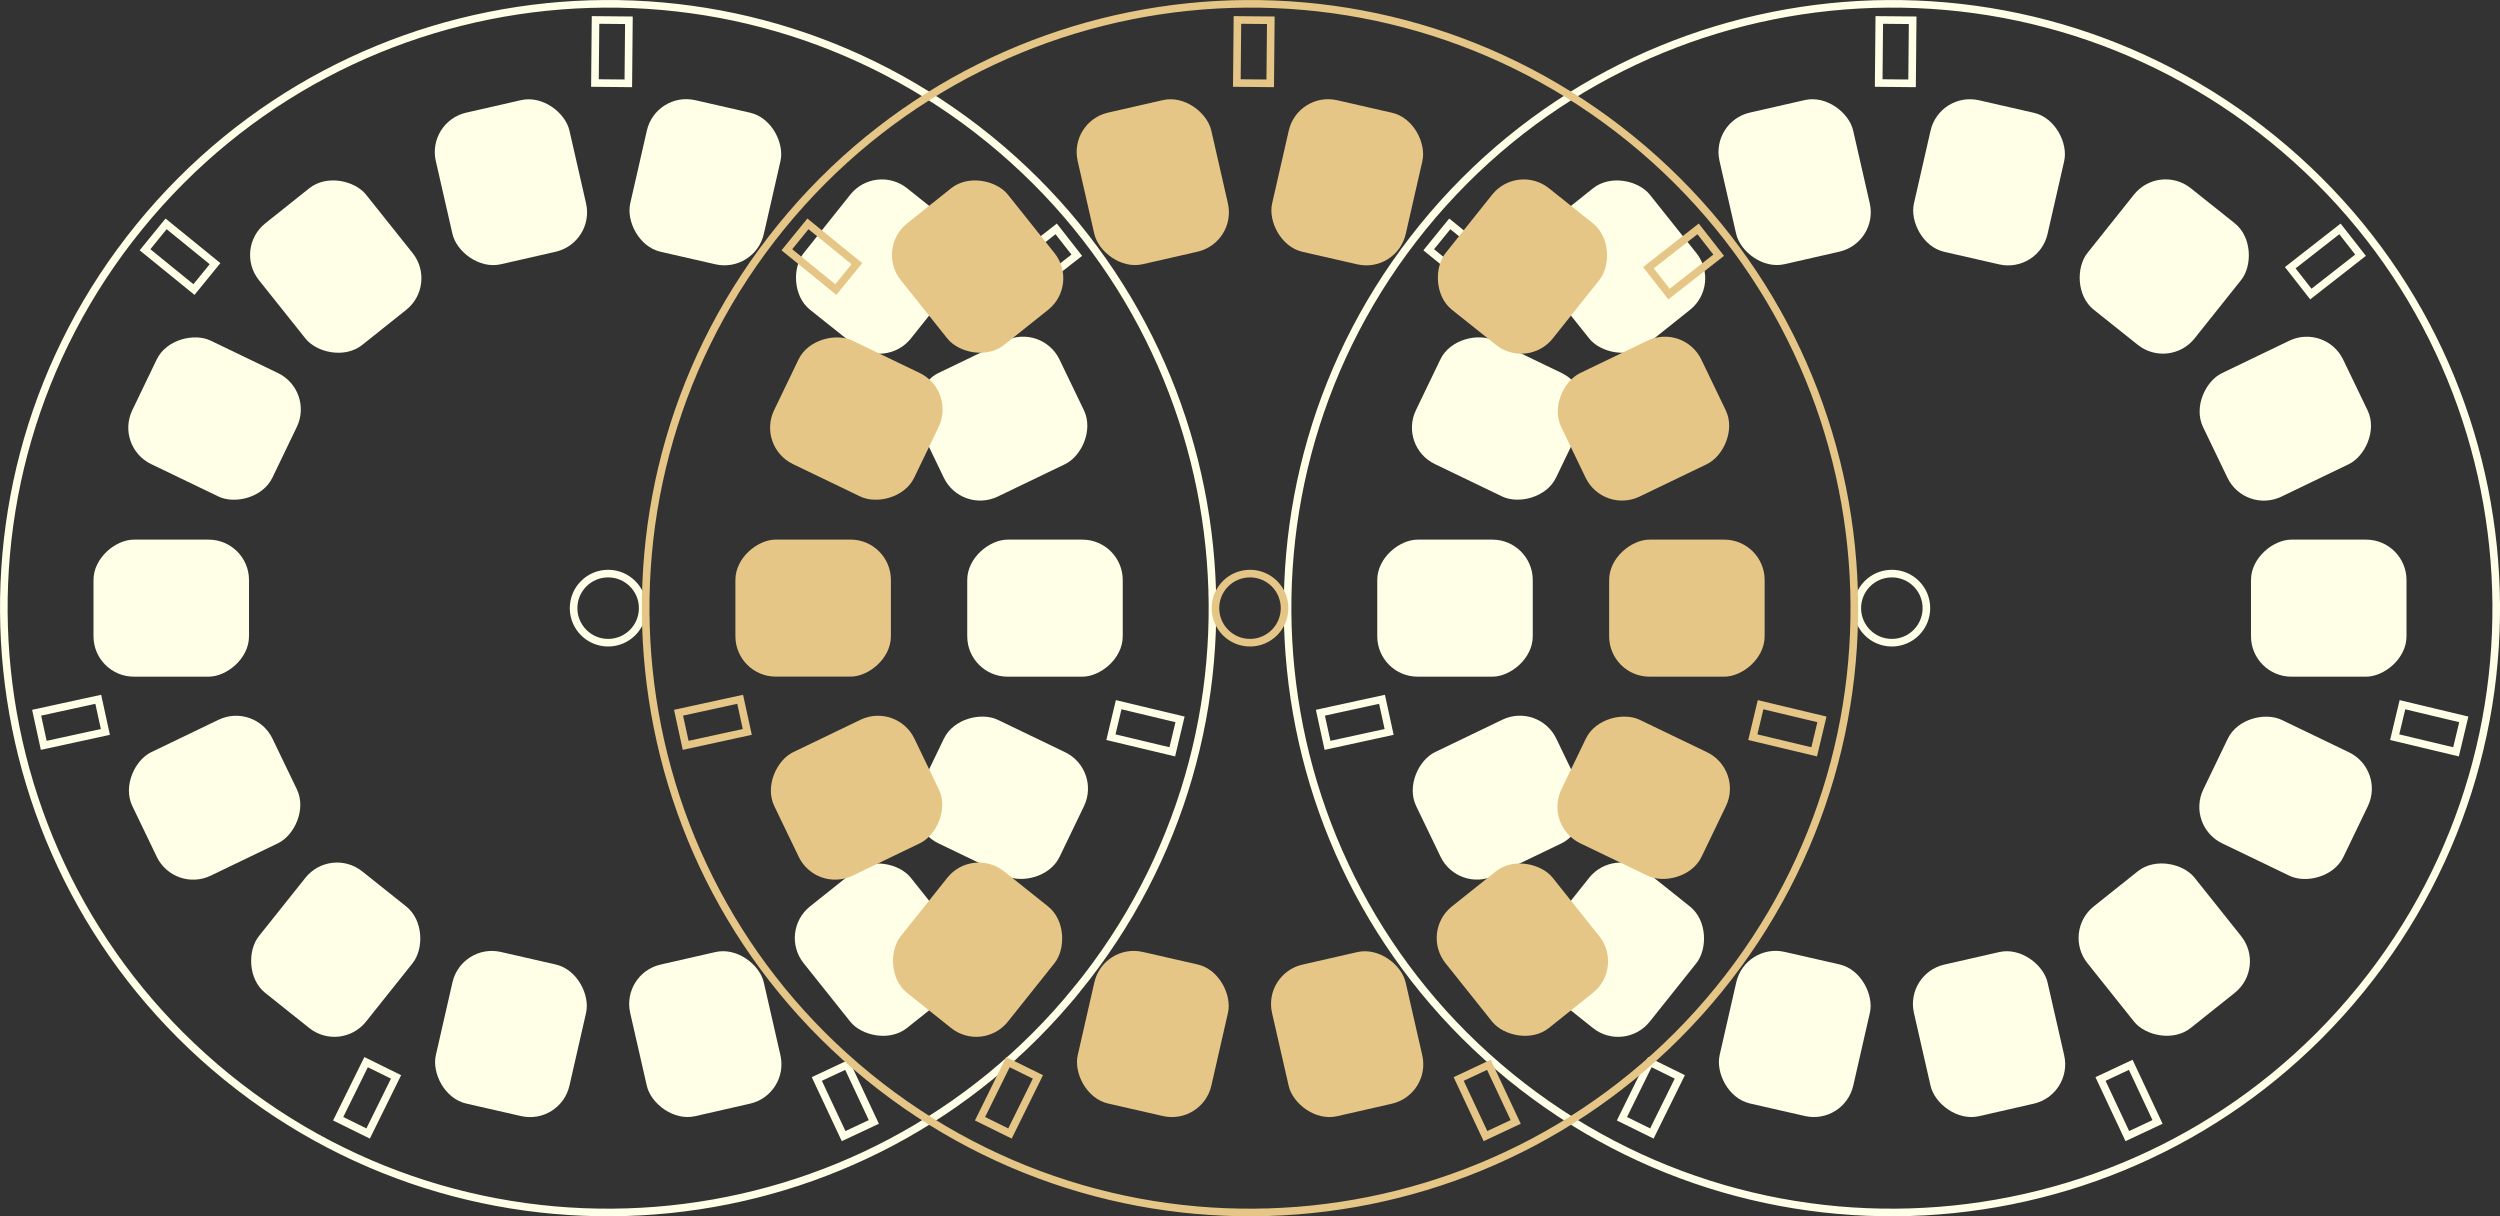 <?xml version="1.0" encoding="UTF-8"?>
<svg id="Layer_1" data-name="Layer 1" xmlns="http://www.w3.org/2000/svg" viewBox="0 0 467.36 227.38">
  <rect x="0" y="0" width="467.36" height="227.38" fill="#333333" stroke="none"/>
  <defs>
    <style>
      .cls-1 {
        fill: #ffffe8;
      }

      .cls-2 {
        stroke: #ffffe8;
      }

      .cls-2, .cls-3 {
        fill: none;
        stroke-miterlimit: 10;
        stroke-width: 1.42px;
      }

      .cls-3 {
        stroke: #e5c687;
      }

      .cls-4 {
        fill: #e5c687;
      }
    </style>
  </defs>
  <g>
    <path class="cls-2" d="M201.33,184.98c39.37-48.4,32.05-119.56-16.35-158.93C136.58-13.32,65.42-6,26.05,42.4-13.32,90.8-6,161.96,42.4,201.33c48.4,39.37,119.56,32.05,158.93-16.35ZM111.22,15.52l.11-11.79,6.24.06-.11,11.79-6.24-.06ZM27.11,46.69l3.94-4.84,9.15,7.44-3.94,4.84-9.15-7.44ZM188.16,50.05l9.29-7.26,3.85,4.92-9.29,7.26-3.85-4.92ZM107.23,113.69c0-3.57,2.89-6.46,6.46-6.46s6.46,2.89,6.46,6.46-2.89,6.46-6.46,6.46-6.46-2.89-6.46-6.46ZM6.85,133.24l11.52-2.51,1.33,6.1-11.52,2.51-1.33-6.1ZM207.68,137.81l1.45-6.07,11.47,2.74-1.45,6.07-11.47-2.74ZM163.36,209.74l-5.65,2.65-5.01-10.68,5.65-2.65,5.01,10.68ZM63.22,209.14l5.22-10.58,5.6,2.76-5.22,10.58-5.6-2.76Z"/>
    <g>
      <rect class="cls-1" x="182.55" y="99.15" width="25.62" height="29.07" rx="7.55" ry="7.55" transform="translate(309.04 -81.67) rotate(90)"/>
      <rect class="cls-1" x="174.46" y="63.72" width="25.62" height="29.07" rx="7.55" ry="7.55" transform="translate(176.52 -124.42) rotate(64.29)"/>
      <rect class="cls-1" x="151.8" y="35.3" width="25.62" height="29.07" rx="7.55" ry="7.55" transform="translate(66.99 -91.76) rotate(38.57)"/>
      <rect class="cls-1" x="119.05" y="19.53" width="25.62" height="29.07" rx="7.55" ry="7.55" transform="translate(10.89 -28.49) rotate(12.86)"/>
      <rect class="cls-1" x="82.71" y="19.53" width="25.62" height="29.07" rx="7.55" ry="7.55" transform="translate(-5.19 22.11) rotate(-12.86)"/>
      <rect class="cls-1" x="49.96" y="35.3" width="25.62" height="29.07" rx="7.55" ry="7.55" transform="translate(-17.38 50.01) rotate(-38.57)"/>
      <rect class="cls-1" x="27.3" y="63.72" width="25.62" height="29.07" rx="7.55" ry="7.55" transform="translate(-47.8 80.44) rotate(-64.29)"/>
      <rect class="cls-1" x="19.21" y="99.15" width="25.62" height="29.07" rx="7.55" ry="7.55" transform="translate(-81.67 145.71) rotate(-90)"/>
      <rect class="cls-1" x="27.3" y="134.59" width="25.62" height="29.07" rx="7.55" ry="7.55" transform="translate(-76.84 249.96) rotate(-115.71)"/>
      <rect class="cls-1" x="49.96" y="163" width="25.62" height="29.07" rx="7.55" ry="7.55" transform="translate(1.15 355.48) rotate(-141.43)"/>
      <rect class="cls-1" x="82.71" y="178.77" width="25.62" height="29.07" rx="7.55" ry="7.55" transform="translate(145.62 403.02) rotate(-167.14)"/>
      <rect class="cls-1" x="119.05" y="178.77" width="25.62" height="29.07" rx="7.55" ry="7.55" transform="translate(303.43 352.43) rotate(167.14)"/>
      <rect class="cls-1" x="151.8" y="163" width="25.62" height="29.07" rx="7.55" ry="7.55" transform="translate(403.99 213.71) rotate(141.43)"/>
      <rect class="cls-1" x="174.46" y="134.59" width="25.62" height="29.07" rx="7.55" ry="7.55" transform="translate(402.87 45.1) rotate(115.71)"/>
    </g>
  </g>
  <g>
    <path class="cls-2" d="M441.32,184.98c39.37-48.4,32.05-119.56-16.35-158.93-48.4-39.37-119.56-32.05-158.93,16.35-39.37,48.4-32.05,119.56,16.35,158.93,48.4,39.37,119.56,32.05,158.93-16.35ZM351.21,15.52l.11-11.79,6.24.06-.11,11.79-6.24-.06ZM267.09,46.69l3.94-4.84,9.15,7.44-3.94,4.84-9.15-7.44ZM428.15,50.05l9.29-7.26,3.85,4.92-9.29,7.26-3.85-4.92ZM347.21,113.69c0-3.57,2.89-6.46,6.46-6.46s6.46,2.89,6.46,6.46c0,3.57-2.89,6.46-6.46,6.46-3.57,0-6.46-2.89-6.46-6.46ZM246.84,133.24l11.52-2.51,1.33,6.1-11.52,2.51-1.33-6.1ZM447.67,137.81l1.45-6.07,11.47,2.74-1.45,6.07-11.47-2.74ZM403.34,209.74l-5.65,2.65-5.01-10.68,5.65-2.65,5.01,10.68ZM303.21,209.14l5.22-10.58,5.6,2.76-5.22,10.58-5.6-2.76Z"/>
    <g>
      <rect class="cls-1" x="422.53" y="99.15" width="25.62" height="29.07" rx="7.55" ry="7.55" transform="translate(549.03 -321.65) rotate(90)"/>
      <rect class="cls-1" x="414.45" y="63.72" width="25.62" height="29.07" rx="7.55" ry="7.55" transform="translate(312.38 -340.64) rotate(64.29)"/>
      <rect class="cls-1" x="391.78" y="35.3" width="25.62" height="29.07" rx="7.55" ry="7.55" transform="translate(119.34 -241.39) rotate(38.57)"/>
      <rect class="cls-1" x="359.04" y="19.53" width="25.62" height="29.07" rx="7.55" ry="7.55" transform="translate(16.9 -81.89) rotate(12.86)"/>
      <rect class="cls-1" x="322.69" y="19.53" width="25.62" height="29.07" rx="7.55" ry="7.55" transform="translate(.83 75.51) rotate(-12.86)"/>
      <rect class="cls-1" x="289.95" y="35.3" width="25.62" height="29.07" rx="7.55" ry="7.55" transform="translate(34.98 199.64) rotate(-38.57)"/>
      <rect class="cls-1" x="267.29" y="63.72" width="25.62" height="29.07" rx="7.55" ry="7.55" transform="translate(88.06 296.66) rotate(-64.29)"/>
      <rect class="cls-1" x="259.2" y="99.15" width="25.62" height="29.07" rx="7.55" ry="7.55" transform="translate(158.32 385.7) rotate(-90)"/>
      <rect class="cls-1" x="267.29" y="134.59" width="25.62" height="29.07" rx="7.55" ry="7.55" transform="translate(267.27 466.18) rotate(-115.71)"/>
      <rect class="cls-1" x="289.95" y="163" width="25.62" height="29.07" rx="7.55" ry="7.55" transform="translate(428.77 505.11) rotate(-141.43)"/>
      <rect class="cls-1" x="322.69" y="178.77" width="25.62" height="29.07" rx="7.55" ry="7.55" transform="translate(619.58 456.42) rotate(-167.14)"/>
      <rect class="cls-1" x="359.04" y="178.77" width="25.62" height="29.07" rx="7.55" ry="7.55" transform="translate(777.39 299.02) rotate(167.14)"/>
      <rect class="cls-1" x="391.78" y="163" width="25.62" height="29.07" rx="7.55" ry="7.55" transform="translate(831.61 64.08) rotate(141.43)"/>
      <rect class="cls-1" x="414.45" y="134.59" width="25.62" height="29.07" rx="7.55" ry="7.55" transform="translate(746.99 -171.12) rotate(115.71)"/>
    </g>
  </g>
  <g>
    <path class="cls-3" d="M321.32,184.98c39.37-48.4,32.05-119.56-16.35-158.93-48.4-39.37-119.56-32.05-158.93,16.35-39.37,48.4-32.05,119.56,16.35,158.93,48.4,39.37,119.56,32.05,158.93-16.35ZM231.22,15.52l.11-11.79,6.24.06-.11,11.79-6.24-.06ZM147.1,46.69l3.94-4.84,9.15,7.44-3.94,4.84-9.15-7.44ZM308.16,50.05l9.29-7.26,3.85,4.92-9.29,7.26-3.85-4.92ZM227.22,113.69c0-3.57,2.89-6.46,6.46-6.46,3.57,0,6.46,2.89,6.46,6.46s-2.89,6.46-6.46,6.46-6.46-2.89-6.46-6.46ZM126.85,133.24l11.52-2.51,1.33,6.1-11.52,2.51-1.33-6.1ZM327.68,137.81l1.45-6.07,11.47,2.74-1.45,6.07-11.47-2.74ZM283.35,209.74l-5.65,2.65-5.01-10.68,5.65-2.65,5.01,10.68ZM183.21,209.14l5.22-10.58,5.6,2.76-5.22,10.58-5.6-2.76Z"/>
    <g>
      <rect class="cls-4" x="302.54" y="99.15" width="25.62" height="29.07" rx="7.55" ry="7.55" transform="translate(429.04 -201.66) rotate(90)"/>
      <rect class="cls-4" x="294.45" y="63.72" width="25.62" height="29.07" rx="7.55" ry="7.55" transform="translate(244.45 -232.53) rotate(64.29)"/>
      <rect class="cls-4" x="271.79" y="35.3" width="25.62" height="29.07" rx="7.55" ry="7.55" transform="translate(93.17 -166.57) rotate(38.57)"/>
      <rect class="cls-4" x="239.05" y="19.53" width="25.62" height="29.07" rx="7.55" ry="7.55" transform="translate(13.9 -55.19) rotate(12.86)"/>
      <rect class="cls-4" x="202.7" y="19.53" width="25.62" height="29.07" rx="7.55" ry="7.55" transform="translate(-2.18 48.81) rotate(-12.86)"/>
      <rect class="cls-4" x="169.95" y="35.3" width="25.62" height="29.07" rx="7.55" ry="7.55" transform="translate(8.8 124.82) rotate(-38.57)"/>
      <rect class="cls-4" x="147.29" y="63.72" width="25.62" height="29.07" rx="7.55" ry="7.55" transform="translate(20.13 188.55) rotate(-64.29)"/>
      <rect class="cls-4" x="139.21" y="99.15" width="25.62" height="29.07" rx="7.55" ry="7.55" transform="translate(38.33 265.7) rotate(-90)"/>
      <rect class="cls-4" x="147.29" y="134.59" width="25.62" height="29.07" rx="7.55" ry="7.55" transform="translate(95.22 358.07) rotate(-115.71)"/>
      <rect class="cls-4" x="169.95" y="163" width="25.62" height="29.07" rx="7.55" ry="7.55" transform="translate(214.96 430.29) rotate(-141.43)"/>
      <rect class="cls-4" x="202.7" y="178.77" width="25.62" height="29.07" rx="7.55" ry="7.55" transform="translate(382.6 429.72) rotate(-167.14)"/>
      <rect class="cls-4" x="239.05" y="178.77" width="25.62" height="29.07" rx="7.55" ry="7.55" transform="translate(540.41 325.73) rotate(167.14)"/>
      <rect class="cls-4" x="271.79" y="163" width="25.62" height="29.07" rx="7.55" ry="7.55" transform="translate(617.8 138.9) rotate(141.43)"/>
      <rect class="cls-4" x="294.45" y="134.59" width="25.62" height="29.07" rx="7.55" ry="7.55" transform="translate(574.93 -63.01) rotate(115.71)"/>
    </g>
  </g>
</svg>
